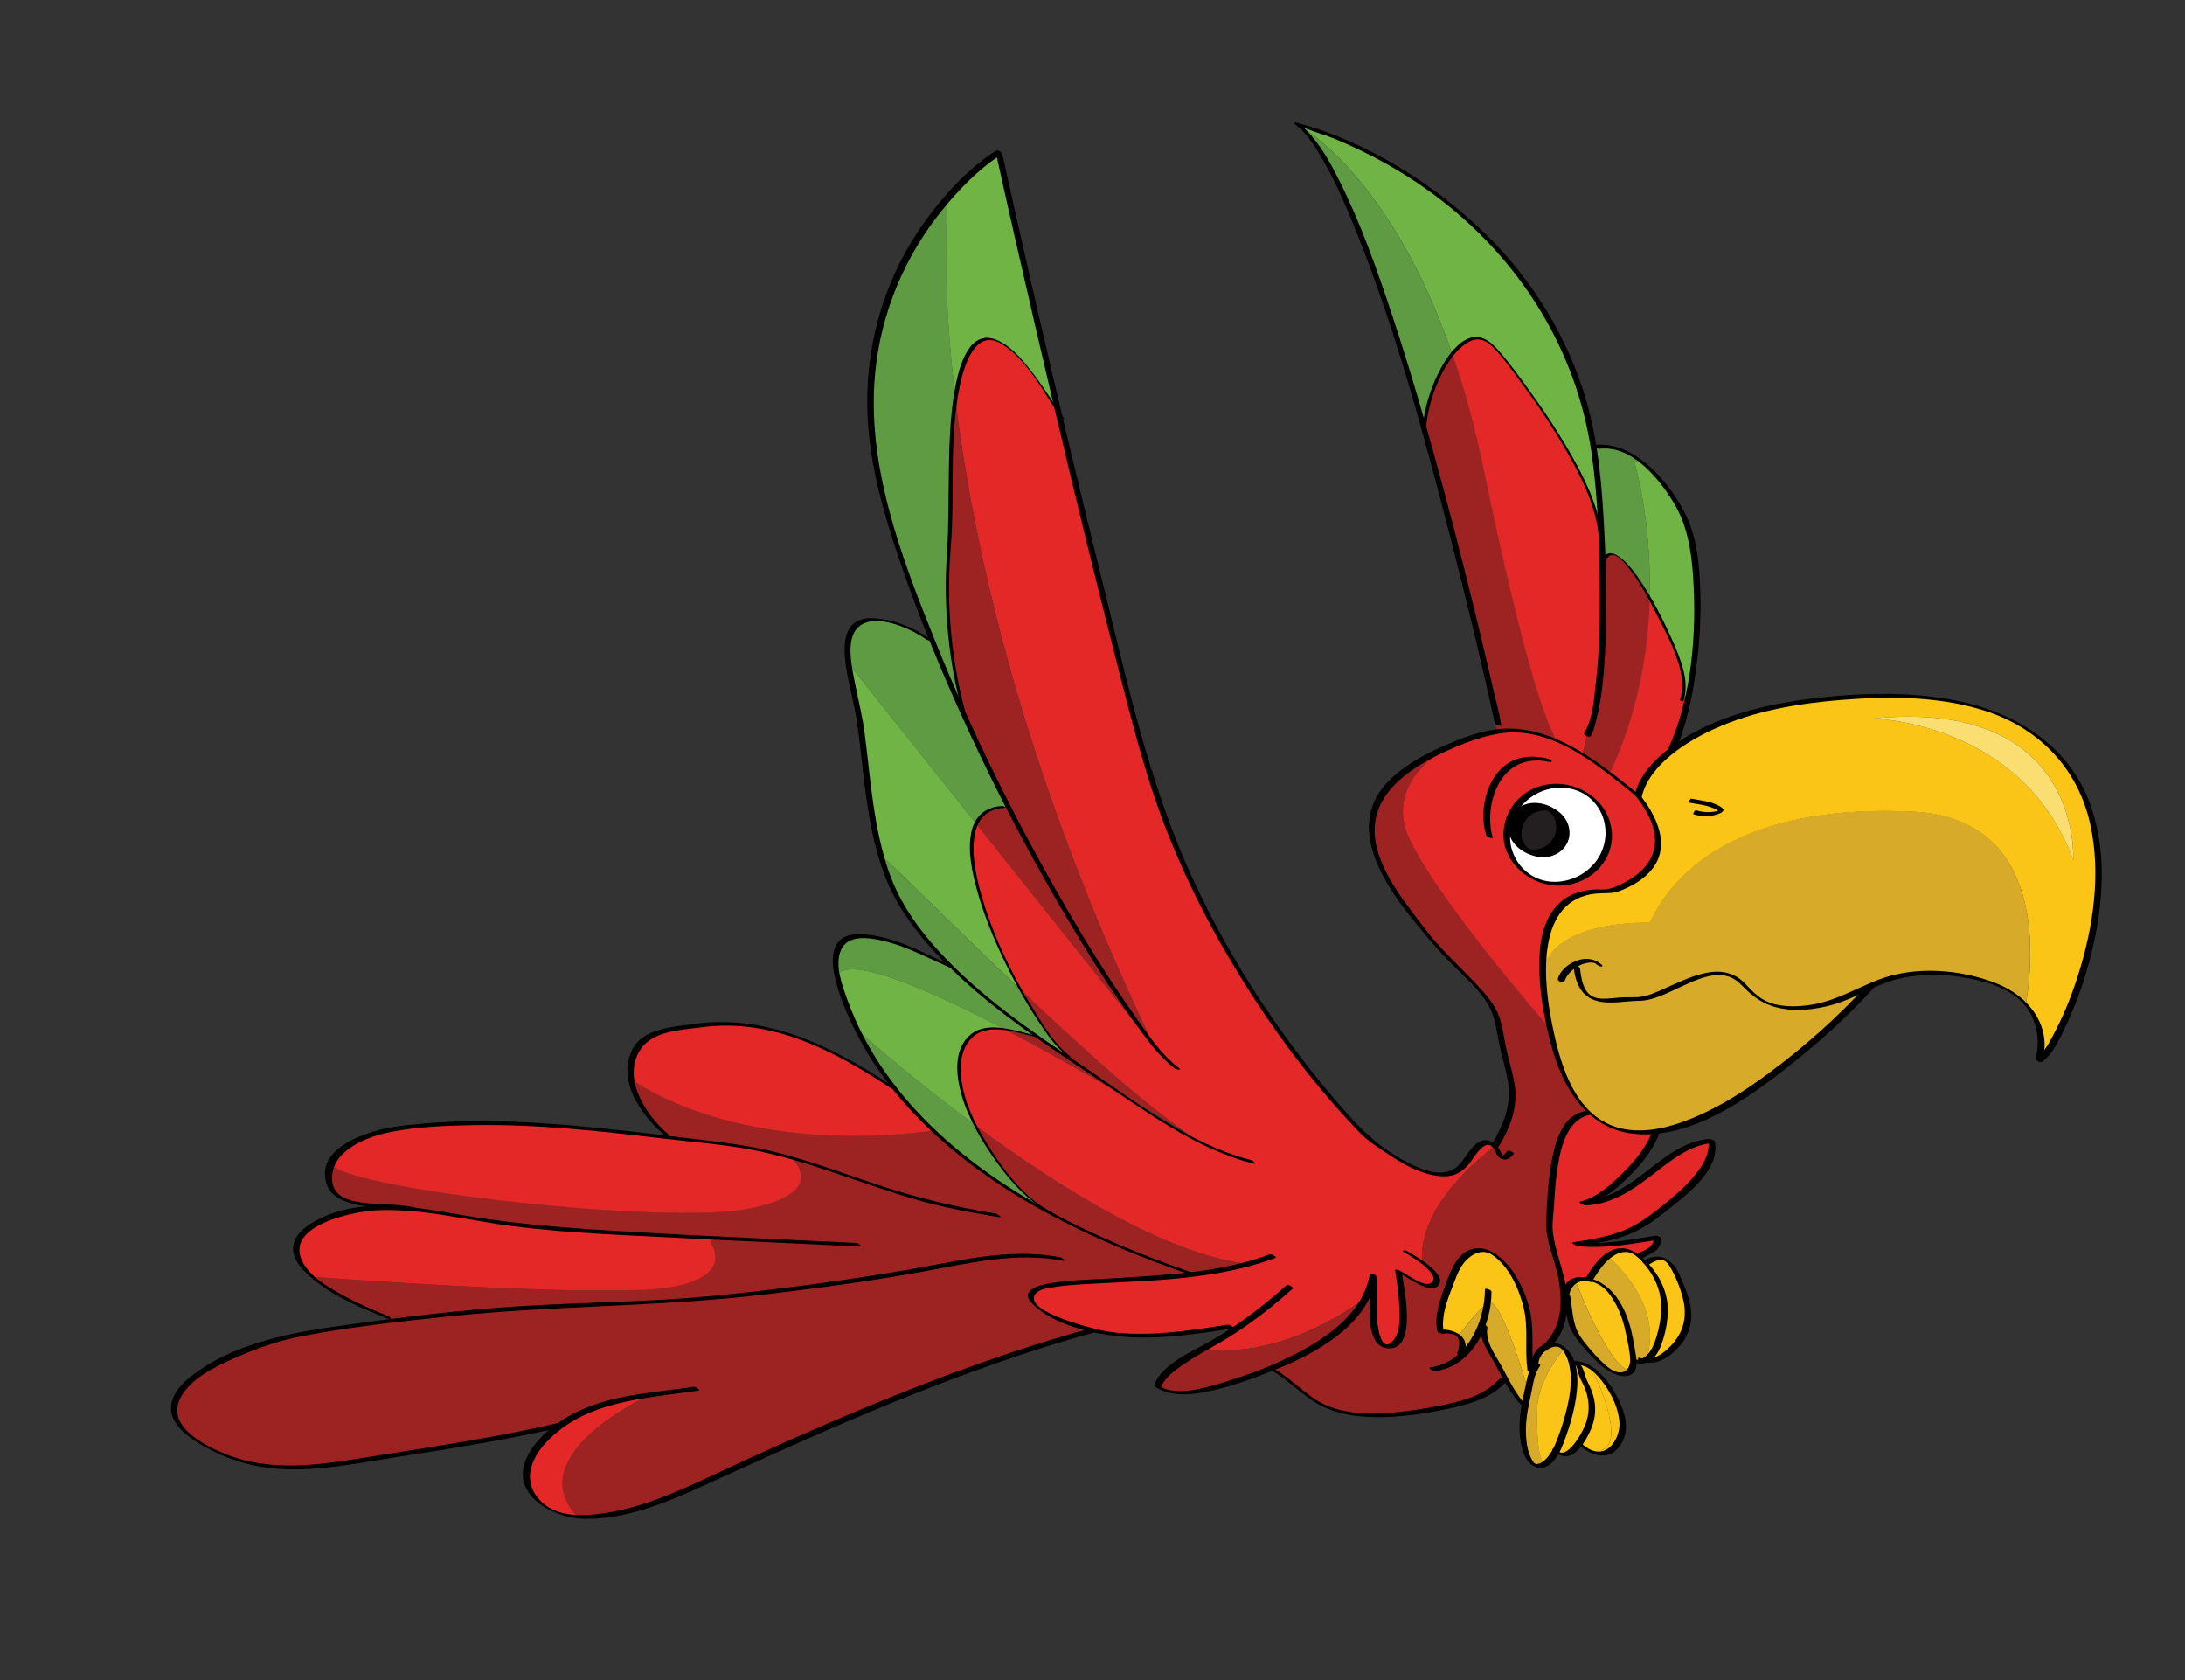 <svg width="277" height="213" viewBox="0 0 277 213" fill="none" xmlns="http://www.w3.org/2000/svg">
<rect x="0" y="0" width="277" height="213" fill="#333333" stroke="none"/>
<g id="Group 96">
<g id="Group">
<path id="Vector" d="M81.178 165.213C79.34 165.313 77.483 165.38 75.611 165.424C66.729 165.559 58.036 166.365 49.296 167.499C45.721 167.967 42.154 168.483 38.544 169.042C33.267 169.86 14.194 176.293 25.657 183.008C33.32 187.621 40.765 185.89 49.244 184.576C56.404 183.466 63.936 182.299 71.186 180.586C72.128 179.924 73.062 179.374 73.855 179.017C76.226 177.913 78.948 177.331 81.671 176.909L81.708 177.149C81.708 177.149 66.507 184.322 72.857 191.879L72.912 192.239C79.537 192.834 89.116 187.983 93.083 186.078C107.528 179.501 122.853 172.899 138.5 168.619C136.628 168.184 134.777 167.488 132.965 166.491C125.996 162.557 136.799 162.615 139.48 162.397C143.29 162.101 147.282 161.949 151.202 161.489C145.239 159.452 138.95 156.899 132.999 153.668C127.626 150.765 122.521 147.291 118.175 143.16L118.003 143.322C118.003 143.322 95.88 147.02 80.084 136.896C80.522 139.729 82.441 142.135 84.423 143.757L84.382 144.132C86.783 144.411 89.174 144.705 91.561 144.974C94.554 145.272 97.481 145.937 100.373 146.767L100.376 146.791C100.376 146.791 105.49 151.196 94.692 153.238C84.157 155.239 44.411 150.818 41.994 147.567C41.668 148.318 41.568 149.181 41.805 150.165C42.714 153.502 49.628 152.553 52.623 153.256L52.612 153.344C57.387 153.809 62.254 154.947 65.944 155.309C74.025 156.023 82.127 156.488 90.219 156.881L90.189 157.635C90.189 157.635 93.986 162.982 81.085 163.494L81.175 165.189L81.178 165.213Z" fill="#9D2322"/>
<path id="Vector_2" d="M41.312 154.514C36.219 156.925 37.024 159.59 39.684 161.869C43.139 162.132 69.056 164.003 81.079 163.528C93.979 163.016 90.182 157.669 90.182 157.669L90.213 156.915C82.133 156.52 74.018 156.057 65.938 155.343C62.259 154.98 57.381 153.843 52.606 153.379C48.502 152.97 44.463 153.055 41.301 154.528L41.312 154.514Z" fill="#E32827"/>
<path id="Vector_3" d="M39.683 161.858C42.36 164.158 46.954 166.076 49.219 166.991L49.295 167.483C58.024 166.352 66.716 165.545 75.598 165.41C77.458 165.368 79.314 165.301 81.165 165.199L81.075 163.505C69.055 163.991 43.136 162.109 39.682 161.846L39.683 161.858Z" fill="#9D2322"/>
<path id="Vector_4" d="M49.978 143.13C47.591 143.5 43.197 144.783 41.984 147.588C44.412 150.824 84.145 155.247 94.681 153.259C105.491 151.215 100.354 146.813 100.354 146.813L100.35 146.789C97.471 145.957 94.546 145.305 91.551 144.995C89.164 144.726 86.773 144.432 84.372 144.153C72.938 142.791 61.361 141.538 49.968 143.144L49.978 143.13Z" fill="#E32827"/>
<path id="Vector_5" d="M71.19 180.589C68.26 182.69 65.377 186.049 67.31 189.105C68.528 191.104 70.524 192.024 72.902 192.233L72.846 191.873C66.499 184.327 81.71 177.139 81.71 177.139L81.673 176.899C78.95 177.321 76.216 177.905 73.856 179.008C73.076 179.362 72.13 179.915 71.188 180.577L71.19 180.589Z" fill="#E32827"/>
<path id="Vector_6" d="M88.665 129.984C83.772 130.742 79.533 130.809 80.094 136.904C95.89 147.028 118.013 143.329 118.013 143.329L118.184 143.167C116.373 141.457 114.689 139.617 113.184 137.662L113.031 137.784C105.603 132.865 97.892 128.738 88.679 129.994L88.665 129.984Z" fill="#E32827"/>
<path id="Vector_7" d="M120.493 122.507C115.709 120.397 104.308 114.482 106.13 123.577C107.898 121.189 117.457 125.275 127.545 130.558C128.989 130.764 130.427 131.168 131.368 131.378L131.429 131.295C127.626 128.616 123.835 125.7 120.557 122.447L120.503 122.493L120.493 122.507Z" fill="#5F9B42"/>
<path id="Vector_8" d="M106.119 123.58C106.27 124.318 106.501 125.18 106.843 126.122C107.376 127.662 107.997 129.139 108.698 130.579C110.888 132.514 116.571 137.422 123.725 142.717C123.31 141.933 122.947 141.178 122.627 140.453C121.655 137.9 120.487 133.275 123.428 131.087C124.331 130.332 125.925 130.318 127.533 130.549C117.446 125.278 107.887 121.192 106.117 123.568L106.119 123.58Z" fill="#6FB444"/>
<path id="Vector_9" d="M108.71 130.577C109.96 133.1 111.454 135.462 113.168 137.654C114.686 139.607 116.358 141.449 118.17 143.16C122.517 147.292 127.622 150.766 132.995 153.67L133.032 153.59C129.158 151.486 125.874 146.845 123.738 142.715C116.583 137.42 110.899 132.5 108.71 130.577Z" fill="#5F9B42"/>
<path id="Vector_10" d="M107.57 84.106C107.865 86.568 108.669 89.233 108.888 90.65C109.745 96.196 110.019 102.668 111.663 108.46C113.062 109.485 120.739 117.281 129.486 125.562C125.473 118.268 121.844 108.604 123.749 104.4L107.569 84.094L107.57 84.106Z" fill="#6FB444"/>
<path id="Vector_11" d="M107.57 84.105L123.749 104.41C124.345 103.101 125.464 102.313 127.278 102.29L127.724 102.073C125.924 98.53 124.126 94.838 122.414 91.072C120.877 87.721 119.413 84.285 118.033 80.836L117.628 80.998C115.897 79.729 110.746 77.627 108.653 79.107C107.455 80.017 107.33 81.991 107.584 84.115L107.57 84.105Z" fill="#5F9B42"/>
<path id="Vector_12" d="M111.678 108.46C112.27 110.543 113.046 112.55 114.1 114.365C115.818 117.295 118.035 119.962 120.544 122.45C123.822 125.703 127.613 128.618 131.416 131.298C132.879 132.337 134.336 133.341 135.787 134.308C134.204 133.128 131.778 129.743 129.489 125.574C120.741 117.281 113.065 109.486 111.668 108.474L111.678 108.46Z" fill="#5F9B42"/>
<path id="Vector_13" d="M156.035 168.92C155.128 169.49 153.895 170.173 152.607 170.901L152.656 170.98C162.881 172.37 172.493 164.943 172.493 164.943L172.789 165.107C173.448 164.046 173.91 162.905 174.087 161.661C174.35 163.365 173.352 170.661 175.858 170.666C178.968 170.762 177.523 162.677 177.289 161.164C178.053 161.415 181.428 163.866 182.03 162.593C182.055 162.515 182.081 162.45 182.103 162.348C182.21 161.692 181.271 160.781 180.28 160.013C179.753 152.142 189.462 145.34 189.462 145.34C189.482 145.312 189.48 145.3 189.5 145.272C189.243 144.882 188.885 144.63 188.269 144.775C186.787 145.201 185.903 148.226 183.86 148.752C180.493 149.458 175.936 146.12 173.319 144.203C173.319 144.203 153.071 124.356 145.277 96.396C141.774 83.812 137.647 66.948 134.167 52.21C132.254 49.286 127.898 42.316 124.867 42.969C122.814 43.435 121.725 46.64 121.134 50.689C123.405 69.45 129.606 97.595 145.825 131.6L145.717 131.69C145.136 130.957 144.518 130.131 143.862 129.224L143.635 129.346L123.754 104.402C121.849 108.606 125.478 118.27 129.491 125.564C136.933 132.633 145.141 140.052 150.89 143.954C151.419 144.278 151.867 144.553 152.247 144.789C152.968 145.242 153.416 145.517 153.537 145.585C153.001 145.299 152.434 144.969 151.846 144.58C151.834 144.582 151.82 144.572 151.807 144.562C149.006 143.128 146.328 141.379 143.739 139.642C143.713 139.634 143.699 139.624 143.685 139.613C138.983 136.839 133.175 133.511 127.535 130.55C125.939 130.318 124.344 130.331 123.429 131.088C120.488 133.277 121.657 137.902 122.628 140.455C122.949 141.18 123.313 141.947 123.727 142.718C134.168 150.442 147.745 158.982 158.155 160.221C155.903 160.828 153.568 161.214 151.191 161.496C147.271 161.957 143.278 162.108 139.467 162.404C136.798 162.621 125.981 162.564 132.951 166.499C134.765 167.508 136.615 168.193 138.487 168.628C144.197 169.968 150.112 169.063 155.918 168.163L156.037 168.932L156.035 168.92Z" fill="#E32827"/>
<path id="Vector_14" d="M120.033 25.26C113.962 32.163 106.701 45.199 112.417 64.791C113.957 70.071 115.872 75.466 118.026 80.823C119.406 84.272 120.881 87.695 122.408 91.059L122.42 91.058C120.405 84.216 119.696 75.648 120.38 68.781C120.587 66.229 120.183 57.331 121.148 50.691C119.199 34.572 120.162 25.376 120.162 25.376L120.035 25.272L120.033 25.26Z" fill="#5F9B42"/>
<path id="Vector_15" d="M133.033 153.606L132.996 153.686C138.948 156.918 145.235 159.458 151.201 161.508C153.576 161.226 155.911 160.839 158.163 160.232C147.754 158.994 134.18 150.455 123.74 142.732C125.878 146.874 129.171 151.501 133.033 153.606Z" fill="#9D2322"/>
<path id="Vector_16" d="M123.761 104.412L143.642 129.355L143.868 129.234C139.476 123.142 133.509 113.373 127.724 102.077L127.279 102.293C125.464 102.316 124.346 103.104 123.749 104.413L123.761 104.412Z" fill="#9D2322"/>
<path id="Vector_17" d="M120.367 68.785C119.684 75.652 120.393 84.22 122.408 91.062L122.396 91.064C124.109 94.842 125.908 98.534 127.708 102.077C133.495 113.374 139.463 123.143 143.856 129.236C144.512 130.142 145.131 130.968 145.711 131.702L145.82 131.611C129.599 97.617 123.397 69.471 121.124 50.697C120.159 57.337 120.563 66.235 120.355 68.787L120.367 68.785Z" fill="#9D2322"/>
<path id="Vector_18" d="M131.368 131.383C130.425 131.16 128.975 130.758 127.545 130.562C133.197 133.521 139.004 136.848 143.694 139.624C142.158 138.584 140.635 137.554 139.146 136.581C138.05 135.841 136.927 135.093 135.789 134.323C134.35 133.354 132.881 132.353 131.419 131.313L131.358 131.397L131.368 131.383Z" fill="#9D2322"/>
<path id="Vector_19" d="M129.5 125.575C131.79 129.744 134.216 133.129 135.796 134.297C136.937 135.079 138.059 135.827 139.156 136.567C140.645 137.54 142.155 138.572 143.703 139.611C143.717 139.621 143.731 139.631 143.757 139.639C146.689 141.372 149.172 142.893 150.921 143.961C145.173 140.059 136.963 132.629 129.524 125.572L129.5 125.575Z" fill="#9D2322"/>
<path id="Vector_20" d="M120.028 25.263L120.155 25.366C120.155 25.366 119.19 34.55 121.141 50.682C121.732 46.632 122.821 43.428 124.874 42.962C127.905 42.308 132.249 49.28 134.175 52.202C129.929 34.177 126.628 19.324 126.628 19.324C126.628 19.324 123.526 21.267 120.028 25.263Z" fill="#6FB444"/>
<path id="Vector_21" d="M146.737 175.773C149.935 177.956 158.128 174.635 161.474 173.318C161.522 173.31 161.554 173.281 161.59 173.275C165.424 171.624 170.404 168.96 172.784 165.126L172.488 164.963C172.488 164.963 162.89 172.386 152.655 170.998L152.606 170.919C149.978 172.432 147.178 174.181 146.725 175.775L146.737 175.773Z" fill="#9D2322"/>
<path id="Vector_22" d="M185.285 171.891L185.151 171.74C185.653 170.458 185.419 169.732 184.913 169.319C184.107 168.633 182.612 168.815 182.612 168.815C182.254 167.212 182.991 164.91 183.701 162.981L182.035 162.612C181.431 163.873 178.058 161.434 177.295 161.184C177.529 162.696 178.973 170.78 175.864 170.684C173.36 170.691 174.356 163.384 174.093 161.68C173.904 162.926 173.442 164.067 172.795 165.126C170.415 168.96 165.436 171.624 161.601 173.276C161.565 173.281 161.533 173.311 161.485 173.318L161.665 173.769C164.323 175.312 166.029 177.776 169.203 178.685C173.204 179.859 177.401 179.368 181.418 178.66C184.442 178.118 188.472 177.419 190.565 174.907L190.848 174.753C190.442 174.029 190.071 173.3 189.692 172.597C188.953 171.31 187.843 169.688 188.136 168.082L187.858 167.953C187.291 169.454 186.427 170.854 185.273 171.893L185.285 171.891Z" fill="#9D2322"/>
<path id="Vector_23" d="M188.558 165.179C188.558 165.179 188.578 165.152 188.59 165.15C190.151 163.888 193.576 175.722 193.576 175.722L193.847 175.729C193.977 175.057 194.127 174.358 194.375 173.742L194.044 173.744C193.679 171.379 194.201 169.197 193.753 166.771C193.247 163.973 191.509 159.793 188.6 158.609C186.694 157.884 184.963 159.714 184.335 161.298C184.154 161.793 183.936 162.368 183.697 162.97C182.988 164.899 182.25 167.201 182.608 168.805C182.608 168.805 184.103 168.623 184.909 169.309C185.438 168.6 187.236 166.244 188.556 165.167L188.558 165.179Z" fill="#FAC516"/>
<path id="Vector_24" d="M189.498 145.291C189.498 145.291 189.48 145.331 189.459 145.358C189.459 145.358 179.75 152.161 180.277 160.032C181.278 160.786 182.219 161.71 182.1 162.367C182.079 162.469 182.054 162.547 182.027 162.612L183.693 162.981C183.918 162.368 184.148 161.792 184.332 161.309C184.949 159.738 186.691 157.895 188.596 158.62C191.506 159.804 193.243 163.972 193.751 166.782C194.211 169.205 193.676 171.39 194.042 173.755L194.373 173.753C194.463 173.542 194.577 173.328 194.697 173.15L194.656 173.119C194.47 172.152 195.089 171.233 195.927 170.771C197.86 169.132 198.368 166.853 198.254 164.523C198.077 160.752 196.305 156.835 196.411 155.295C196.792 151.56 196.439 141.634 201.377 141.078L201.45 140.993C199.914 139.559 198.618 137.449 197.624 134.518C197.624 134.518 196.946 132.509 196.366 129.71L195.97 129.772C195.97 129.772 182.001 113.769 178.599 106.135C176.12 100.582 180.366 96.74 182.881 95.048C178.922 96.853 175.097 99.523 174.235 102.853C172.601 109.215 177.846 114.302 180.945 118.542C182.891 121.203 189.375 126.282 189.87 129.488C191.003 136.822 193.627 138.702 189.498 145.291Z" fill="#9D2322"/>
<path id="Vector_25" d="M185.15 171.741L185.284 171.893C186.439 170.865 187.302 169.453 187.869 167.952C188.209 167.051 188.443 166.106 188.558 165.178C187.25 166.254 185.44 168.611 184.911 169.32C185.405 169.735 185.64 170.461 185.15 171.741Z" fill="#D7AA29"/>
<path id="Vector_26" d="M187.868 167.953L188.146 168.082C187.854 169.689 188.964 171.311 189.703 172.598C190.08 173.289 190.453 174.031 190.859 174.754C191.478 175.9 192.171 177.046 193.032 178.007L193.361 178.066C193.45 177.61 193.549 177.14 193.652 176.694C193.716 176.389 193.777 176.072 193.847 175.729L193.576 175.722C193.576 175.722 190.151 163.888 188.59 165.15C188.578 165.152 188.568 165.165 188.558 165.179C188.431 166.109 188.208 167.053 187.868 167.953Z" fill="#D7AA29"/>
<path id="Vector_27" d="M164.502 15.794L164.476 15.786C169.558 19.584 175.559 37.288 180.459 54.855L180.543 54.842C180.618 52.225 182.014 47.51 184.103 44.887C176.322 22.419 165.12 16.141 164.492 15.808L164.502 15.794Z" fill="#5F9B42"/>
<path id="Vector_28" d="M204.071 98.045C202.987 97.23 201.83 96.414 200.623 95.679C199.579 95.042 198.494 94.46 197.389 93.98C194.953 92.92 192.396 92.345 189.827 92.731C189.635 92.761 189.443 92.79 189.243 92.846C187.428 93.262 185.125 94.013 182.878 95.049C180.375 96.74 176.13 100.581 178.596 106.135C181.998 113.769 195.966 129.783 195.966 129.783L196.362 129.721C195.96 127.756 195.601 125.427 195.554 123.136C195.449 117.683 197.085 112.451 203.98 113.042C203.98 113.042 215.086 110.203 207.695 100.913C206.602 100.038 205.39 99.033 204.071 98.045ZM198.442 111.934C194.903 112.482 191.6 110.179 191.078 106.794C190.555 103.409 193.011 100.226 196.549 99.678C200.088 99.13 203.377 101.422 203.899 104.807C204.422 108.192 201.968 111.387 198.442 111.934Z" fill="#E32827"/>
<path id="Vector_29" d="M194.7 173.14C194.582 173.33 194.466 173.533 194.375 173.743C194.127 174.36 193.977 175.059 193.847 175.73C193.777 176.073 193.715 176.39 193.652 176.695C193.537 177.143 193.45 177.611 193.36 178.067C193.028 179.815 192.884 181.583 193.284 183.377C193.834 185.984 195.063 186.309 196.168 185.351L196.064 185.232C195.177 186.095 194.773 182.519 194.887 178.568C195.002 174.617 198.297 170.985 198.297 170.985C197.661 170.284 196.709 170.321 195.927 170.75C195.102 171.209 194.47 172.131 194.658 173.11L194.7 173.14Z" fill="#D7AA29"/>
<path id="Vector_30" d="M197.244 183.969C197.417 183.659 197.583 183.302 197.723 182.936C198.686 180.5 200.136 175.974 199.275 172.862C199.08 172.155 198.76 171.516 198.287 170.999C198.287 170.999 194.993 174.644 194.877 178.583C194.76 182.522 195.167 186.11 196.053 185.247L196.158 185.366C196.537 185.037 196.917 184.56 197.232 183.971L197.244 183.969Z" fill="#FAC516"/>
<path id="Vector_31" d="M197.721 182.924C197.581 183.29 197.427 183.645 197.242 183.957C198.302 184.936 199.375 184.093 200.191 182.934C200.776 182.106 201.238 181.125 201.467 180.537C202.108 178.643 201.802 176.662 200.764 174.954C200.373 174.253 200.426 172.844 199.702 172.771C199.595 172.788 199.511 172.801 199.403 172.818L199.271 172.838C200.134 175.962 198.683 180.488 197.721 182.924Z" fill="#FAC516"/>
<path id="Vector_32" d="M164.502 15.796C165.132 16.141 176.331 22.407 184.112 44.874C184.515 44.382 184.929 43.961 185.371 43.647C187.777 41.725 189.017 43.475 190.907 45.69C195.012 51.039 201.975 60.654 202.844 67.476L202.976 67.456C202.886 65.601 202.76 63.593 202.602 61.454C202.473 59.827 202.289 58.233 202.041 56.71C196.865 24.781 165.475 16.051 164.502 15.796Z" fill="#6FB444"/>
<path id="Vector_33" d="M200.204 182.945L200.32 183.062C201.248 183.901 202.18 184.285 202.998 184.257L202.975 183.867C206.439 182.753 201.827 173.573 201.827 173.573L201.868 173.517C201.179 173.034 200.446 172.742 199.714 172.769C200.437 172.842 200.386 174.263 200.775 174.953C201.813 176.66 202.119 178.641 201.478 180.535C201.237 181.125 200.787 182.104 200.202 182.933L200.204 182.945Z" fill="#FAC516"/>
<path id="Vector_34" d="M180.54 54.821L180.456 54.834C185.227 71.881 188.967 88.781 189.822 92.729C192.39 92.331 194.95 92.918 197.386 93.979C196.281 92.233 193.467 85.466 188.064 59.396C186.926 53.93 185.581 49.123 184.116 44.889C182.028 47.511 180.631 52.226 180.554 54.831L180.54 54.821Z" fill="#9D2322"/>
<path id="Vector_35" d="M196.408 155.286C196.302 156.826 198.073 160.743 198.25 164.513L198.454 164.481C198.458 164.346 198.472 164.196 198.487 164.058C198.588 163.281 198.939 162.772 199.408 162.465C199.955 162.11 200.682 162.047 201.417 162.191C202.04 161.136 202.918 159.906 203.933 159.159C204.969 158.396 206.142 158.116 207.321 158.99C207.473 159.102 207.627 159.225 207.769 159.351L207.874 159.236C209.259 158.26 209.883 158.642 210.185 156.862C206.791 157.388 203.232 158.124 199.706 157.712C203.28 157.158 205.918 156.749 208.887 154.741C211.486 152.801 217.738 148.354 216.976 144.613C211.036 144.956 207.384 152.479 200.64 152.553C203.813 151.864 208.803 146.642 209.867 143.589L209.839 143.409C206.698 143.822 203.78 143.217 201.423 141.001L201.351 141.086C196.415 141.654 196.769 151.579 196.386 155.301L196.408 155.286Z" fill="#E32827"/>
<path id="Vector_36" d="M198.49 164.061L198.628 164.076C198.993 165.962 198.893 167.784 199.99 169.396C201.065 170.791 204.298 175.108 206.391 174.022C206.561 173.934 206.68 173.829 206.78 173.679C204.225 174.075 199.848 162.67 199.848 162.67L199.409 162.456C198.941 162.762 198.589 163.271 198.488 164.049L198.49 164.061Z" fill="#D7AA29"/>
<path id="Vector_37" d="M201.431 162.19C200.695 162.034 199.967 162.097 199.422 162.464L199.861 162.679C199.861 162.679 204.236 174.071 206.791 173.675C206.994 173.398 207.082 173.016 207.067 172.6C207.069 171.973 206.898 171.262 206.82 170.758C206.432 168.249 205.817 165.775 204.108 163.779C203.471 162.992 202.444 162.389 201.421 162.204L201.431 162.19Z" fill="#FAC516"/>
<path id="Vector_38" d="M202.976 183.879L203 184.269C204.282 184.218 205.308 183.149 205.701 181.158C206.004 179.305 204.194 175.221 201.869 173.529L201.829 173.584C201.829 173.584 206.44 182.765 202.976 183.879Z" fill="#FAC516"/>
<path id="Vector_39" d="M192.072 105.681C192.326 106.293 192.605 106.827 192.91 107.296C193.565 107.957 194.527 108.299 195.546 108.141C197.213 107.883 198.355 106.366 198.105 104.746C197.854 103.125 196.311 102.037 194.644 102.296C192.976 102.554 191.823 104.072 192.072 105.681Z" fill="#231F20"/>
<path id="Vector_40" d="M192.897 107.286C192.604 106.815 192.325 106.281 192.059 105.671C192.157 106.307 192.463 106.862 192.897 107.286Z" fill="#231F20"/>
<path id="Vector_41" d="M192.897 107.287C192.463 106.863 192.156 106.308 192.058 105.672C191.809 104.064 192.951 102.547 194.63 102.287C196.309 102.027 197.842 103.129 198.091 104.737C198.339 106.346 197.2 107.874 195.533 108.133C194.513 108.291 193.551 107.948 192.897 107.287ZM191.077 106.795C191.6 110.18 194.903 112.483 198.441 111.934C201.979 111.386 204.421 108.193 203.898 104.808C203.376 101.423 200.075 99.133 196.548 99.679C193.022 100.226 190.554 103.41 191.077 106.795Z" fill="white"/>
<path id="Vector_42" d="M237.122 125.045C242.973 121.902 252.88 123.549 256.344 126.736C256.516 126.894 256.676 127.054 256.835 127.213C257.702 122.089 259.635 103.749 242.602 102.873C222.797 101.862 212.77 108.983 209.186 116.949C209.186 116.949 197.072 116.43 195.558 123.092C195.607 125.395 195.954 127.725 196.366 129.677C196.946 132.475 197.624 134.484 197.624 134.484C198.605 137.417 199.913 139.524 201.449 140.958C203.817 143.172 206.725 143.79 209.864 143.365C221.874 141.775 237.13 125.019 237.13 125.019L237.122 125.045Z" fill="#D7AA29"/>
<path id="Vector_43" d="M185.372 43.65C184.929 43.964 184.503 44.386 184.112 44.877C185.589 49.11 186.935 53.929 188.06 59.384C193.462 85.454 196.276 92.221 197.381 93.967C198.499 94.445 199.584 95.027 200.616 95.666L201.209 93.14C201.209 93.14 203.692 89.338 203.132 71.393C203.099 70.145 203.044 68.838 202.967 67.461L202.835 67.481C201.964 60.647 195 51.032 190.894 45.682C189.016 43.466 187.766 41.73 185.358 43.639L185.372 43.65Z" fill="#E32827"/>
<path id="Vector_44" d="M208.401 172.491C208.541 172.445 208.666 172.377 208.79 172.308L208.739 172.218C211.006 165.18 203.999 159.419 203.999 159.419L203.961 159.167C202.934 159.916 202.042 161.136 201.432 162.202C202.444 162.389 203.482 162.99 204.12 163.777C205.828 165.773 206.444 168.247 206.831 170.756C206.911 171.272 207.08 171.971 207.079 172.598L207.508 172.593C207.845 172.627 208.144 172.58 208.411 172.478L208.401 172.491Z" fill="#D7AA29"/>
<path id="Vector_45" d="M208.617 160.131C208.354 159.865 208.08 159.6 207.784 159.351C207.641 159.226 207.487 159.102 207.335 158.99C206.158 158.128 204.985 158.408 203.946 159.159L203.985 159.411C203.985 159.411 210.992 165.172 208.737 172.208L208.788 172.298C210.194 171.38 210.67 168.737 210.893 167.399C211.373 164.621 210.438 162.062 208.617 160.131Z" fill="#FAC516"/>
<path id="Vector_46" d="M208.787 172.297C208.665 172.377 208.54 172.446 208.398 172.48C209.67 172.762 210.866 171.999 211.78 171.157C213.919 169.338 214.478 166.916 213.6 164.25C212.532 161.392 211.633 158.114 208.616 160.13C210.439 162.073 211.372 164.62 210.893 167.398C210.669 168.736 210.193 171.378 208.787 172.297Z" fill="#FAC516"/>
<path id="Vector_47" d="M203.988 113.035C197.093 112.444 195.457 117.675 195.56 123.116C197.072 116.442 209.189 116.973 209.189 116.973C212.773 109.007 222.799 101.886 242.604 102.897C259.637 103.772 257.717 122.112 256.838 127.237C259.692 130.371 258.451 134.423 258.451 134.423C262.852 131.504 281.183 87.025 237.485 88.278C223.388 88.681 215.902 92.053 211.968 95.207C208.274 98.164 207.694 100.933 207.694 100.933C215.085 110.222 203.979 113.061 203.979 113.061L203.988 113.035ZM262.832 109.029C256.411 91.466 237.438 91.076 237.438 91.076C264.097 88.432 262.832 109.029 262.832 109.029Z" fill="#FAC516"/>
<path id="Vector_48" d="M201.222 93.152L200.629 95.677C201.836 96.412 202.994 97.228 204.078 98.044C207.718 90.277 208.957 82.476 209.155 75.882C207.815 73.41 204.278 67.763 203.195 71.41L203.159 71.415C203.717 89.348 201.234 93.15 201.234 93.15L201.222 93.152Z" fill="#9D2322"/>
<path id="Vector_49" d="M213.372 88.16C214.048 84.823 211.134 79.633 209.601 76.785C209.513 76.614 209.352 76.283 209.141 75.873C208.955 82.466 207.704 90.268 204.064 98.035C205.383 99.022 206.607 100.025 207.688 100.902C207.688 100.902 208.278 98.119 211.962 95.176L211.901 95.099C212.729 93.299 213.433 90.941 213.973 88.313L213.36 88.162L213.372 88.16Z" fill="#E32827"/>
<path id="Vector_50" d="M203.13 71.407L203.166 71.401C204.251 67.767 207.786 73.402 209.126 75.874C209.396 65.851 207.214 58.642 207.214 58.642L207.667 58.314C206.017 57.095 204.198 56.369 202.434 56.642L202.026 56.705C202.274 58.228 202.471 59.82 202.587 61.449C202.745 63.588 202.871 65.596 202.963 67.463C203.041 68.84 203.085 70.16 203.128 71.395L203.13 71.407Z" fill="#5F9B42"/>
<path id="Vector_51" d="M209.137 75.873C209.36 76.281 209.52 76.6 209.598 76.785C211.131 79.633 214.033 84.825 213.369 88.161L213.982 88.312C215.493 80.911 215.689 71.367 213.734 66.102C212.764 63.72 210.424 60.346 207.666 58.315L207.213 58.643C207.213 58.643 209.407 65.85 209.125 75.875L209.137 75.873Z" fill="#6FB444"/>
<path id="Vector_52" d="M237.435 91.076C237.435 91.076 256.408 91.467 262.829 109.03C262.829 109.03 264.094 88.432 237.435 91.076Z" fill="#FBDE72"/>
</g>
<path id="Vector_53" d="M207.279 100.707C208.043 97.147 211.97 94.351 214.917 92.764C219.396 90.362 224.497 89.203 229.508 88.574C235.64 87.809 242.041 87.592 248.126 88.826C255.353 90.3 261.95 94.294 264.763 101.369C267.216 107.553 266.681 114.655 265.105 120.984C264.324 124.116 263.254 127.207 261.85 130.117C261.134 131.604 260.259 133.645 258.837 134.615C258.67 134.727 257.983 134.416 258.047 134.197C258.617 132.24 258.305 129.904 257.24 128.176C255.65 125.595 252.484 124.573 249.673 124.025C246.558 123.413 243.198 123.368 240.114 124.227C237.418 124.976 235.066 126.606 232.346 127.359C230.098 127.99 227.675 128.279 225.381 127.737C223.393 127.271 222.09 126.231 220.716 124.809C217.221 121.183 211.834 126.848 207.834 126.865C206.042 126.872 203.997 127.386 202.252 126.82C200.286 126.178 199.687 124.366 199.478 122.456C199.444 122.24 200.283 122.503 200.31 122.757C200.458 124.111 200.733 126.047 202.284 126.471C203.221 126.732 204.318 126.525 205.277 126.45C206.09 126.386 206.921 126.441 207.736 126.389C208.84 126.304 209.915 125.793 210.916 125.356C214.068 123.982 218.306 121.605 221.225 124.681C222.354 125.871 223.239 126.828 224.903 127.27C226.465 127.68 228.135 127.606 229.717 127.349C232.829 126.83 235.313 125.265 238.201 124.166C242.842 122.415 248.547 122.859 253.111 124.66C257.152 126.259 260.215 130.026 258.883 134.596L258.094 134.177C259.248 133.384 259.995 131.781 260.619 130.578C261.793 128.319 262.723 125.913 263.489 123.483C265.373 117.476 266.352 110.858 265.022 104.635C263.446 97.221 258.204 91.985 250.967 89.886C245.347 88.248 239.332 88.258 233.545 88.712C228.049 89.145 222.448 90.086 217.398 92.367C213.896 93.942 209.017 96.935 208.112 101.095C208.078 101.272 207.234 100.973 207.291 100.706L207.279 100.707Z" fill="black"/>
<path id="Vector_54" d="M237.532 125.241C234.299 128.791 230.688 132.042 226.936 135.02C221.608 139.237 214.427 144.418 207.222 143.727C201.176 143.139 198.097 137.838 196.657 132.493C195.827 129.426 195.226 126.249 195.151 123.065C195.077 119.88 195.45 116.417 197.887 114.307C199.285 113.107 201.182 112.666 202.989 112.755C204.027 112.803 204.9 112.409 205.833 111.933C207.369 111.142 208.837 109.993 209.488 108.331C210.533 105.637 208.916 102.876 207.308 100.814C207.14 100.606 207.948 100.825 208.085 101.001C210.37 103.941 211.948 107.876 208.843 110.828C207.913 111.722 206.76 112.367 205.557 112.849C204.609 113.229 204.152 113.214 203.111 113.227C194.913 113.341 195.539 123.349 196.616 129.045C197.578 134.157 199.288 141.096 204.866 142.863C208.106 143.885 211.693 142.936 214.726 141.668C218.174 140.224 221.369 138.168 224.363 135.934C228.781 132.657 232.992 128.919 236.697 124.842C236.887 124.641 237.636 125.115 237.518 125.231L237.532 125.241Z" fill="black"/>
<path id="Vector_55" d="M207.436 100.93C202.625 97.053 196.665 91.855 189.989 92.999C187.405 93.436 184.817 94.489 182.475 95.626C180.133 96.763 177.586 98.312 175.932 100.486C171.371 106.49 177.24 113.24 180.816 117.947C182.451 120.103 184.423 121.9 186.284 123.849C187.76 125.378 189.597 127.171 190.193 129.279C190.607 130.764 190.778 132.347 191.169 133.848C191.489 135.126 191.87 136.394 192.046 137.695C192.431 140.585 191.362 143.123 189.859 145.556C189.731 145.76 188.93 145.344 189.038 145.167C190.591 142.665 191.643 140.093 191.169 137.105C190.984 135.905 190.63 134.73 190.337 133.546C189.957 132.044 189.786 130.46 189.36 128.977C188.602 126.292 185.94 124.086 184.037 122.181C182.134 120.275 180.343 118.143 178.615 115.94C174.882 111.171 170.808 104.353 176.005 99.049C177.893 97.122 180.333 95.748 182.782 94.668C185.23 93.589 187.936 92.506 190.605 92.375C197.271 92.044 203.075 96.947 207.942 100.864C208.39 101.225 207.606 101.076 207.41 100.922L207.436 100.93Z" fill="black"/>
<path id="Vector_56" d="M201.69 141.302C198.728 141.76 197.892 145.331 197.49 147.815C197.226 149.442 197.103 151.108 197.014 152.757C196.954 153.799 196.757 154.911 196.845 155.954C197.051 158.479 198.236 160.902 198.567 163.444C198.944 166.36 198.483 169.259 196.081 171.192C195.895 171.344 195.138 170.896 195.324 170.744C198.099 168.52 198.156 164.995 197.509 161.764C197.072 159.57 195.942 157.262 196.012 155.014C196.105 152.197 196.266 149.271 196.845 146.502C197.338 144.127 198.319 141.258 201.053 140.835C201.269 140.801 201.98 141.269 201.692 141.314L201.69 141.302Z" fill="black"/>
<path id="Vector_57" d="M191.9 146.285C191.436 146.775 191.03 147.169 190.349 146.894C189.602 146.591 189.711 145.862 189.217 145.373C188.146 144.322 186.836 146.811 186.235 147.531C185.364 148.563 184.409 149.141 183.029 149.109C180.208 149.054 177.501 147.347 175.25 145.815C174.235 145.124 173.237 144.467 172.387 143.578C165.677 136.627 159.917 128.595 155.114 120.243C151.299 113.593 148.091 106.58 145.77 99.269C143.798 93.022 142.253 86.599 140.633 80.249C137.355 67.383 134.29 54.459 131.285 41.526C129.558 34.086 127.855 26.643 126.21 19.178L127.004 19.547C124.128 21.357 121.631 23.956 119.504 26.559C114.673 32.482 111.647 39.761 110.936 47.394C109.853 59.141 114.284 70.648 118.59 81.352C123.255 92.946 128.85 104.2 135.124 115.004C137.769 119.561 140.537 124.049 143.572 128.348C145.27 130.753 147.07 133.584 149.459 135.378C149.918 135.724 149.134 135.575 148.928 135.435C146.97 133.968 145.459 131.818 144.029 129.876C141.359 126.269 138.944 122.477 136.62 118.645C130.374 108.34 124.831 97.582 120.052 86.522C117.47 80.542 115.107 74.467 113.13 68.27C111.348 62.695 109.981 57.031 109.944 51.149C109.887 42.836 112.426 34.711 117.317 27.98C119.738 24.654 122.749 21.336 126.261 19.109C126.452 18.993 127.011 19.275 127.055 19.477C131.001 37.305 135.15 55.1 139.535 72.823C142.739 85.774 145.564 99.129 151.166 111.303C156.117 122.042 162.769 132.112 170.608 140.965C173.005 143.679 175.277 145.749 178.595 147.436C180.382 148.351 182.958 149.366 184.719 147.889C185.773 147 186.374 145.248 187.673 144.678C188.305 144.395 189.016 144.543 189.549 144.977C189.859 145.236 190.009 145.57 190.199 145.921C190.597 146.671 190.418 146.625 191.103 145.892C191.293 145.691 192.029 146.166 191.924 146.281L191.9 146.285Z" fill="black"/>
<path id="Vector_58" d="M189.5 91.661C187.828 83.942 185.953 76.255 183.983 68.595C180.534 55.177 176.909 41.651 171.716 28.787C170.588 26.011 169.387 23.247 167.915 20.636C166.936 18.907 165.822 17.026 164.207 15.789C163.997 15.625 164.059 15.468 164.327 15.537C173.123 17.863 181.647 23.205 188.128 29.466C194.233 35.355 198.773 42.728 201.128 50.894C202.739 56.471 203.135 62.212 203.415 67.995C203.66 72.997 203.761 78.021 203.465 83.02C203.308 85.737 203.06 88.504 202.391 91.164C202.217 91.867 202.039 92.706 201.633 93.335C201.493 93.541 200.704 93.122 200.812 92.945C201.97 91.144 202.1 88.333 202.338 86.293C202.777 82.463 202.842 78.593 202.811 74.738C202.754 69.044 202.594 63.242 201.796 57.6C199.526 41.64 189.6 28.5 175.677 20.724C173.554 19.541 171.364 18.479 169.11 17.562C167.827 17.048 166.459 16.694 165.196 16.152C165.079 16.109 164.708 16.093 164.631 15.994C164.291 15.542 165.223 16.087 165.09 16.021C165.223 16.087 165.358 16.25 165.461 16.357C165.749 16.632 166.015 16.923 166.271 17.227C167.652 18.857 168.721 20.769 169.679 22.673C172.507 28.259 174.596 34.229 176.556 40.157C178.928 47.325 181.008 54.587 182.968 61.868C184.676 68.229 186.289 74.617 187.819 81.018C188.347 83.247 188.876 85.476 189.381 87.709C189.658 88.945 190.074 90.208 190.231 91.462C190.255 91.618 190.305 91.782 190.329 91.938C190.359 92.13 189.549 91.899 189.496 91.637L189.5 91.661Z" fill="black"/>
<path id="Vector_59" d="M211.503 94.904C214.48 88.346 215.117 80.233 214.645 73.127C214.428 69.891 213.927 66.65 212.238 63.826C210.338 60.666 206.876 56.384 202.754 56.887C202.538 56.92 201.826 56.441 202.115 56.408C207.336 55.784 211.986 61.481 213.916 65.705C215.163 68.45 215.428 71.679 215.543 74.648C215.683 78.093 215.469 81.555 215.002 84.971C214.535 88.387 213.798 92.041 212.322 95.281C212.23 95.48 211.41 95.103 211.501 94.892L211.503 94.904Z" fill="black"/>
<path id="Vector_60" d="M210.3 143.779C209.513 145.917 207.885 147.779 206.285 149.342C204.802 150.789 203.034 152.304 200.986 152.793L200.347 152.315C203.71 152.224 206.394 150.284 208.961 148.301C211.264 146.518 213.668 144.597 216.68 144.377C216.873 144.359 217.366 144.529 217.415 144.767C218.014 148.165 214.168 151.17 211.852 153.028C210.344 154.233 208.811 155.441 207.044 156.244C204.84 157.236 202.428 157.598 200.053 157.965L199.488 157.487C202.997 157.866 206.439 157.173 209.893 156.638C210.073 156.61 210.671 156.825 210.622 157.066C210.514 157.636 210.376 158.174 209.893 158.544C209.409 158.913 208.779 159.122 208.268 159.471C208.069 159.613 207.334 159.149 207.511 159.023C207.989 158.703 208.546 158.494 209.025 158.174C209.546 157.811 209.684 157.273 209.801 156.677L210.53 157.105C207.028 157.647 203.525 158.337 199.966 157.954C199.84 157.937 199.077 157.527 199.401 157.476C201.787 157.107 204.199 156.746 206.412 155.727C208.063 154.967 209.486 153.849 210.896 152.722C212.306 151.594 213.759 150.348 214.923 148.902C215.923 147.665 216.851 146.12 216.559 144.469L217.294 144.859C214.149 145.088 211.68 147.228 209.287 149.062C206.893 150.895 204.179 152.717 200.962 152.797C200.79 152.799 199.991 152.394 200.323 152.318C202.455 151.816 204.327 150.1 205.825 148.59C207.323 147.08 208.741 145.373 209.469 143.404C209.537 143.209 210.377 143.558 210.29 143.793L210.3 143.779Z" fill="black"/>
<path id="Vector_61" d="M178.435 158.634C179.321 159.124 183.531 161.496 182.365 162.93C181.333 164.197 178.302 161.753 177.335 161.374L177.707 161.316C178.008 163.261 179.614 170.719 176.292 170.914C172.459 171.139 173.945 163.669 173.676 161.535L174.502 161.874C173.447 167.999 166.659 171.668 161.402 173.724C158.774 174.758 156.115 175.747 153.345 176.336C151.133 176.802 148.578 177.111 146.567 175.862C146.498 175.811 146.296 175.695 146.327 175.579C147.233 172.943 151.077 171.353 153.3 170.086C156.801 168.106 160.132 165.587 163.118 162.899C163.291 162.749 164.058 163.184 163.875 163.347C160.986 165.946 157.747 168.427 154.372 170.351C152.95 171.161 151.501 171.951 150.145 172.874C149.001 173.653 147.621 174.58 147.146 175.956L146.906 175.674C149.176 177.092 152.943 175.882 155.278 175.176C157.612 174.471 159.846 173.67 162.026 172.681C166.836 170.51 172.693 167.169 173.667 161.475C173.699 161.285 174.465 161.634 174.493 161.814C174.688 163.394 174.474 165.025 174.523 166.615C174.561 167.581 174.954 171.945 176.66 169.874C177.631 168.691 177.452 166.58 177.367 165.155C177.282 163.73 177.086 162.383 176.863 161.017C176.837 160.849 177.185 160.955 177.236 160.971C178.176 161.33 180.557 163.309 181.443 162.606C182.8 161.535 178.813 159.178 178.076 158.776C177.539 158.478 178.096 158.429 178.429 158.598L178.435 158.634Z" fill="black"/>
<path id="Vector_62" d="M161.736 159.438C154.015 162.317 145.468 162.313 137.338 162.786C136.206 162.85 135.064 162.929 133.937 163.103C133.181 163.22 131.739 163.345 131.234 164.05C129.634 166.326 139.261 168.634 140.554 168.815C145.586 169.511 150.677 168.685 155.654 167.915C155.87 167.881 156.58 168.349 156.293 168.393C151.496 169.136 146.603 169.894 141.747 169.38C138.174 168.987 133.536 167.898 130.883 165.273C129.216 163.625 131.531 162.947 132.952 162.69C135.677 162.207 138.526 162.208 141.286 162.027C147.911 161.591 154.687 161.341 160.979 158.989C161.223 158.902 161.886 159.378 161.736 159.438Z" fill="black"/>
<path id="Vector_63" d="M117.359 81.014C115.473 79.696 111.2 77.715 109.029 79.317C107.165 80.687 107.917 84.123 108.27 86.011C108.716 88.339 109.312 90.606 109.616 92.969C110.068 96.451 110.376 99.956 110.948 103.42C111.562 107.074 112.465 110.769 114.248 114.045C115.928 117.129 118.242 119.868 120.712 122.337C125.604 127.222 131.355 131.138 137.07 134.985C143.786 139.513 150.614 144.996 158.594 147.054C158.837 147.115 159.445 147.635 158.896 147.499C151.467 145.589 145.259 140.859 138.977 136.681C132.695 132.503 126.229 128.244 120.746 122.959C118.077 120.385 115.572 117.528 113.723 114.299C111.873 111.07 110.865 107.329 110.222 103.643C109.512 99.61 109.211 95.514 108.636 91.473C108.264 88.827 107.402 86.268 107.137 83.605C106.873 80.941 107.3 78.38 110.381 78.37C112.958 78.364 115.814 79.52 117.908 80.99C118.377 81.323 117.582 81.188 117.376 81.048L117.359 81.014Z" fill="black"/>
<path id="Vector_64" d="M151.346 161.735C139.223 157.576 127.072 151.972 117.707 143.023C113.054 138.581 109.224 133.261 106.892 127.231C105.769 124.332 103.86 118.419 108.858 118.42C112.922 118.417 116.943 120.757 120.556 122.361C121.044 122.581 120.903 122.861 120.417 122.653C117.187 121.223 113.843 119.369 110.292 118.96C108.88 118.798 107.248 118.964 106.614 120.427C105.778 122.326 106.764 124.89 107.411 126.695C111.711 138.629 121.648 147.231 132.472 153.226C138.449 156.541 144.807 159.146 151.265 161.366C151.615 161.484 151.944 161.949 151.348 161.747L151.346 161.735Z" fill="black"/>
<path id="Vector_65" d="M138.96 168.828C121.856 173.529 105.699 180.776 89.608 188.135C84.814 190.328 79.413 192.64 74.041 192.525C70.074 192.439 64.514 189.44 66.824 184.682C68.212 181.824 71.308 179.685 74.171 178.504C78.519 176.688 83.338 176.482 87.945 175.781C88.161 175.748 88.871 176.216 88.584 176.26C81.78 177.289 74.222 177.488 69.198 182.876C67.195 185.018 66.228 187.896 68.505 190.236C70.289 192.086 73.095 192.205 75.5 191.955C80.528 191.435 85.373 189.332 89.918 187.202C96.49 184.12 103.117 181.151 109.821 178.368C119.088 174.523 128.533 171.045 138.217 168.39C138.477 168.325 139.104 168.806 138.973 168.838L138.96 168.828Z" fill="black"/>
<path id="Vector_66" d="M134.68 159.805C128.767 158.656 122.689 160.162 116.871 161.211C110.385 162.387 103.804 163.271 97.257 164.051C83.791 165.669 70.251 165.455 56.779 166.878C50.593 167.528 44.312 168.206 38.207 169.385C35.322 169.942 32.467 170.938 29.79 172.127C27.343 173.219 24.145 174.697 22.865 177.219C20.893 181.064 26.736 183.675 29.424 184.623C35.592 186.79 42.178 185.389 48.425 184.41C55.942 183.233 63.463 182.081 70.883 180.354C71.097 180.309 71.818 180.762 71.522 180.833C64.458 182.48 57.29 183.614 50.131 184.723C44.53 185.59 38.749 186.879 33.076 185.926C30.555 185.505 28.148 184.624 25.928 183.37C24.568 182.597 23.098 181.669 22.238 180.315C20.745 177.965 22.493 175.764 24.383 174.328C30.738 169.521 39.166 168.597 46.766 167.556C53.969 166.575 61.205 165.799 68.478 165.423C75.75 165.046 83.143 164.971 90.462 164.256C98.531 163.473 106.588 162.373 114.584 161.036C121.085 159.956 127.771 158.085 134.391 159.37C134.644 159.417 135.251 159.926 134.693 159.815L134.68 159.805Z" fill="black"/>
<path id="Vector_67" d="M126.694 154.293C123.055 153.713 119.464 153.04 115.927 152.002C112.389 150.964 109.254 149.827 105.925 148.708C102.597 147.589 98.955 146.432 95.35 145.748C91.567 145.031 87.68 144.748 83.865 144.294C75.935 143.359 67.965 142.479 59.969 142.623C56.528 142.688 52.962 142.811 49.566 143.484C47.518 143.899 45.311 144.634 43.711 146.038C42.705 146.919 42.028 148.105 42.094 149.484C42.175 151.279 43.501 151.995 45.122 152.31C47.554 152.793 50.067 152.527 52.479 153.039C52.732 153.085 53.34 153.606 52.781 153.484C50.369 152.972 47.844 153.24 45.424 152.754C43.941 152.456 42.077 151.835 41.48 150.28C39.639 145.439 46.855 143.264 50.234 142.803C58.569 141.672 67.061 142.114 75.415 142.935C79.592 143.345 83.762 143.867 87.94 144.364C91.742 144.807 95.459 145.264 99.174 146.262C103.313 147.379 107.35 148.868 111.416 150.23C116.283 151.849 121.166 153.01 126.228 153.824C126.429 153.855 127.148 154.37 126.707 154.303L126.694 154.293Z" fill="black"/>
<path id="Vector_68" d="M112.833 137.866C105.682 133.147 97.825 129.029 88.983 130.214C86.481 130.552 82.787 130.645 81.222 132.989C78.779 136.649 81.894 141.391 84.689 143.749C85.128 144.123 84.356 143.972 84.158 143.806C81.263 141.366 78.239 137.053 80.123 133.11C81.45 130.335 85.342 130.175 87.974 129.805C97.297 128.471 105.627 132.713 113.188 137.701C113.707 138.038 113.15 138.088 112.835 137.878L112.833 137.866Z" fill="black"/>
<path id="Vector_69" d="M109.021 158.011C101.498 157.64 93.972 157.33 86.445 156.935C79.338 156.56 72.132 156.336 65.068 155.439C59.307 154.708 53.589 153.148 47.724 153.417C44.957 153.55 36.051 155.274 38.324 159.888C39.288 161.84 41.548 163.113 43.376 164.133C45.203 165.153 47.19 166.013 49.168 166.813C49.508 166.945 49.839 167.422 49.252 167.193C45.756 165.792 41.992 164.237 39.166 161.687C38.14 160.764 37.008 159.477 37.172 158.001C37.397 156.036 39.689 154.821 41.278 154.132C46.772 151.782 53.467 153.154 59.128 154.109C66.227 155.309 73.394 155.76 80.582 156.183C89.888 156.733 99.204 157.098 108.52 157.548C108.729 157.553 109.456 158.042 108.999 158.027L109.021 158.011Z" fill="black"/>
<path id="Vector_70" d="M127.442 102.402C122.333 102.554 123.216 108.747 124.064 112.168C125.48 117.837 128.122 123.328 131.206 128.271C132.429 130.221 133.767 132.448 135.63 133.855C135.866 134.028 135.462 133.955 135.365 133.884C133.822 132.722 132.659 130.997 131.602 129.403C129.906 126.85 128.431 124.141 127.121 121.381C125.81 118.622 124.67 115.774 123.861 112.839C123.237 110.551 122.67 107.996 123.113 105.616C123.507 103.478 124.948 102.235 127.123 102.168C127.233 102.163 127.578 102.405 127.442 102.402Z" fill="black"/>
<path id="Vector_71" d="M134.528 52.984C132.321 49.823 130.338 45.655 126.961 43.585C123.583 41.514 122.155 46.578 121.665 48.965C120.274 55.781 121.088 62.711 120.517 69.585C119.918 76.758 120.627 84.208 122.63 91.126C122.643 91.21 122.257 91.097 122.214 90.981C120.269 84.275 119.565 77.095 120.049 70.137C120.288 66.596 120.22 63.055 120.297 59.502C120.366 56.529 120.26 40.111 126.62 43.207C128.479 44.112 129.904 45.944 131.136 47.56C132.492 49.341 133.633 51.242 134.91 53.072C134.989 53.183 134.591 53.073 134.527 52.972L134.528 52.984Z" fill="black"/>
<path id="Vector_72" d="M131.434 131.494C129.077 130.937 125.477 129.577 123.387 131.388C121.297 133.199 121.614 136.518 122.325 138.977C123.102 141.696 124.616 144.264 126.181 146.603C128.079 149.431 130.423 152.203 133.513 153.765C133.753 153.888 133.69 154.033 133.45 153.91C130.611 152.469 128.378 150.098 126.523 147.546C124.667 144.994 122.809 141.95 121.91 138.832C121.187 136.301 120.812 132.917 123.13 131.071C125.284 129.361 128.932 130.714 131.289 131.27C131.417 131.3 131.715 131.561 131.434 131.494Z" fill="black"/>
<path id="Vector_73" d="M202.624 67.405C202.133 63.83 200.472 60.473 198.704 57.379C196.847 54.102 194.709 50.991 192.462 47.971C191.438 46.593 190.445 45.173 189.226 43.961C188.093 42.821 186.986 42.734 185.725 43.63C185.017 44.133 184.439 44.764 183.934 45.469C182.069 48.105 180.889 51.669 180.737 54.9C180.732 55.024 180.315 54.867 180.322 54.756C180.457 51.895 181.41 48.92 182.805 46.43C183.749 44.748 185.722 42.021 187.99 42.874C189.059 43.274 189.837 44.26 190.544 45.097C191.504 46.226 192.378 47.431 193.264 48.634C195.35 51.482 197.337 54.407 199.087 57.467C200.836 60.528 202.534 63.965 203.027 67.551C203.044 67.659 202.63 67.527 202.612 67.407L202.624 67.405Z" fill="black"/>
<path id="Vector_74" d="M212.986 88.688C213.791 86.351 212.733 83.638 211.801 81.496C211.002 79.665 210.031 77.91 209.106 76.136C208.378 74.762 207.567 73.412 206.616 72.183C206.154 71.578 205.516 70.706 204.771 70.415C203.987 70.107 203.587 70.857 203.38 71.504C203.345 71.595 202.926 71.426 202.969 71.309C203.94 68.295 206.724 71.846 207.575 73.067C209.436 75.729 210.99 78.794 212.272 81.767C213.191 83.899 214.203 86.557 213.396 88.882C213.361 88.974 212.942 88.805 212.986 88.688Z" fill="black"/>
<path id="Vector_75" d="M191.495 106.95C191.929 109.526 193.945 111.524 196.572 111.757C199.036 111.965 201.504 110.698 202.744 108.552C203.984 106.405 203.775 103.623 202.133 101.738C200.415 99.755 197.542 99.364 195.2 100.415C192.673 101.544 191.118 104.194 191.495 106.95C191.526 107.154 190.701 106.901 190.662 106.649C190.264 103.834 191.844 101.106 194.429 99.956C197.014 98.806 200.034 99.359 202.13 101.161C204.226 102.963 204.985 105.967 203.78 108.502C202.576 111.036 199.677 112.542 196.866 112.228C193.865 111.881 191.159 109.706 190.652 106.663C190.62 106.459 191.445 106.712 191.484 106.964L191.495 106.95Z" fill="black"/>
<g id="Group_2">
<path id="Vector_76" d="M192.071 105.681C192.322 107.302 193.879 108.4 195.534 108.143C197.189 107.887 198.343 106.369 198.092 104.748C197.842 103.128 196.285 102.029 194.63 102.286C192.974 102.542 191.821 104.061 192.071 105.681Z" fill="#231F20"/>
<path id="Vector_77" d="M192.89 105.973C192.97 106.489 193.18 106.973 193.545 107.346C193.588 107.389 193.633 107.443 193.689 107.484C193.617 107.421 193.716 107.504 193.73 107.514C193.928 107.68 193.595 107.437 193.813 107.575C193.962 107.663 193.841 107.595 193.813 107.575C193.867 107.604 194.021 107.727 193.881 107.614C193.882 107.626 194.036 107.663 193.906 107.622C194.087 107.68 194.123 107.674 194.285 107.686C195.355 107.778 196.412 107.148 196.934 106.231C197.455 105.314 197.437 104.002 196.707 103.169C196.647 103.104 196.575 103.03 196.505 102.979C196.393 102.886 196.634 103.094 196.436 102.928C196.238 102.762 196.505 102.979 196.394 102.898C196.353 102.867 196.194 102.794 196.367 102.878C196.315 102.861 196.274 102.831 196.222 102.814C196.458 102.913 196.081 102.774 196.274 102.831C196.196 102.806 196.119 102.781 196.031 102.77C195.639 102.695 195.029 102.802 194.592 102.993C193.444 103.515 192.735 104.731 192.906 105.995C192.958 106.331 192.3 106.126 192.169 106.072C191.909 105.977 191.293 105.729 191.253 105.391C191.064 104.007 191.802 102.663 193.076 102.085C194.637 101.376 196.531 101.955 197.78 103.04C198.856 103.967 199.311 105.482 198.705 106.805C198.099 108.128 196.62 108.812 195.193 108.639C193.442 108.431 191.561 107.224 191.253 105.391C191.201 105.055 191.859 105.26 191.99 105.313C192.262 105.406 192.852 105.647 192.906 105.995L192.89 105.973Z" fill="black"/>
</g>
<path id="Vector_78" d="M196.438 96.585C194.337 96.1 192.196 96.554 190.762 98.239C189.569 99.653 188.992 101.561 188.919 103.392C188.88 104.332 188.966 105.29 189.251 106.18C189.301 106.344 188.507 106.135 188.421 105.891C187.345 102.505 188.632 97.487 192.28 96.221C193.528 95.795 194.876 95.856 196.15 96.151C196.289 96.178 196.652 96.306 196.689 96.461C196.725 96.615 196.603 96.621 196.45 96.584L196.438 96.585Z" fill="black"/>
<path id="Vector_79" d="M202.405 122.249C202.348 122.196 202.293 122.156 202.237 122.115C202.237 122.115 202.158 122.078 202.106 122.062C201.925 122.004 201.73 122.009 201.534 122.015C201.061 122.051 200.604 122.196 200.173 122.422C199.342 122.846 198.569 123.568 198.307 124.494C198.249 124.675 197.415 124.361 197.485 124.105C197.785 123.026 198.799 122.193 199.807 121.803C200.917 121.361 202.187 121.471 203.079 122.317C203.207 122.432 203.148 122.527 202.987 122.515C202.789 122.509 202.547 122.374 202.403 122.237L202.405 122.249Z" fill="black"/>
<path id="Vector_80" d="M190.975 175.106C189.279 177.003 186.864 177.82 184.445 178.379C181.562 179.034 178.57 179.535 175.612 179.624C173.033 179.704 170.271 179.468 167.893 178.385C165.516 177.303 163.722 175.233 161.474 173.873C160.945 173.549 161.502 173.499 161.827 173.695C163.683 174.821 165.187 176.444 167.043 177.571C169.781 179.236 173.341 179.312 176.447 179.064C178.847 178.865 181.254 178.468 183.606 177.956C185.958 177.444 188.472 176.625 190.156 174.729C190.334 174.529 191.08 174.991 190.977 175.118L190.975 175.106Z" fill="black"/>
<path id="Vector_81" d="M193.64 173.599C193.272 170.976 193.797 168.338 193.149 165.734C192.627 163.627 191.682 161.401 190.116 159.849C189.711 159.457 189.241 159.038 188.705 158.826C187.92 158.517 187.115 158.789 186.461 159.247C185.444 159.97 184.93 161.02 184.502 162.144C183.716 164.208 182.578 166.695 183.038 168.959L182.303 168.569C183.05 168.478 183.865 168.585 184.551 168.897C185.871 169.492 186.037 170.646 185.561 171.937C185.493 172.132 184.653 171.782 184.74 171.548C185.033 170.74 185.299 169.445 184.219 169.133C183.82 169.01 183.353 169.009 182.931 169.062C182.728 169.093 182.245 168.91 182.196 168.672C181.802 166.68 182.637 164.535 183.311 162.697C183.985 160.86 184.805 158.618 186.984 158.256C188.649 157.986 190.276 159.295 191.271 160.493C192.507 161.974 193.331 163.813 193.838 165.664C194.593 168.399 194.046 171.139 194.437 173.906C194.468 174.11 193.643 173.856 193.606 173.616L193.64 173.599Z" fill="black"/>
<path id="Vector_82" d="M181.32 173.331C185.905 172.731 188.247 167.624 188.252 163.443C188.253 163.21 189.084 163.499 189.083 163.733C189.073 168.037 186.674 173.177 181.969 173.795C181.777 173.825 181.525 173.704 181.383 173.579C181.311 173.516 181.124 173.336 181.33 173.317L181.32 173.331Z" fill="black"/>
<path id="Vector_83" d="M208.225 159.908C209.23 159.261 210.298 159.022 211.368 159.667C212.329 160.244 212.827 161.322 213.238 162.316C213.809 163.702 214.4 165.147 214.414 166.669C214.429 168.191 213.892 169.565 212.895 170.666C211.648 172.051 209.963 173.222 208.053 172.547C207.704 172.429 207.374 171.963 207.97 172.166C209.8 172.805 211.852 170.827 212.738 169.412C213.566 168.091 213.756 166.538 213.45 165.036C213.166 163.679 212.607 162.204 211.939 160.98C211.701 160.55 211.371 159.925 210.878 159.755C210.256 159.544 209.482 160.021 208.99 160.331C208.789 160.46 208.054 159.996 208.233 159.882L208.225 159.908Z" fill="black"/>
<path id="Vector_84" d="M200.983 162.075C201.826 160.617 203.03 158.869 204.73 158.348C206.43 157.827 207.906 159.036 208.982 160.197C210.306 161.615 211.222 163.415 211.401 165.366C211.543 166.918 211.236 168.588 210.752 170.064C210.268 171.54 209.443 172.959 207.743 172.841C207.532 172.825 206.817 172.333 207.264 172.362C208.926 172.473 209.672 170.625 210.045 169.301C210.538 167.565 210.815 165.703 210.391 163.912C210.128 162.847 209.653 161.839 209.013 160.955C208.373 160.07 207.289 158.701 206.134 158.696C204.179 158.679 202.69 160.963 201.827 162.448C201.699 162.653 200.899 162.248 201.005 162.059L200.983 162.075Z" fill="black"/>
<path id="Vector_85" d="M198.044 164.35C198.085 163.422 198.397 162.501 199.305 162.102C200.109 161.744 201.062 161.867 201.863 162.124C204.292 162.903 205.7 165.181 206.463 167.496C206.923 168.888 207.15 170.352 207.384 171.791C207.527 172.716 207.622 173.967 206.55 174.342C205.723 174.63 204.794 174.257 204.08 173.852C203.123 173.299 202.314 172.515 201.577 171.719C200.84 170.924 200.137 170.111 199.547 169.231C198.496 167.673 198.537 165.712 198.214 163.943C198.185 163.751 198.994 163.982 199.045 164.232C199.301 165.569 199.32 166.968 199.766 168.263C200.08 169.185 200.671 169.905 201.276 170.647C201.882 171.389 202.477 172.059 203.152 172.692C203.711 173.208 204.443 173.894 205.252 173.965C206.235 174.047 206.685 173.227 206.659 172.346C206.63 171.281 206.358 170.155 206.148 169.118C205.869 167.785 205.479 166.456 204.817 165.268C204.32 164.362 203.681 163.404 202.764 162.87C202.033 162.43 201.064 162.199 200.236 162.487C199.291 162.805 198.917 163.723 198.876 164.652C198.865 164.899 198.043 164.584 198.046 164.362L198.044 164.35Z" fill="black"/>
<path id="Vector_86" d="M199.093 172.57C201.72 172.163 203.862 174.905 204.936 176.926C205.526 178.04 206.036 179.276 206.133 180.539C206.23 181.803 205.602 183.461 204.445 184.157C202.938 185.054 201.124 184.044 199.973 183.03C199.817 182.894 199.945 182.85 200.065 182.831C200.245 182.803 200.52 182.994 200.648 183.11C201.63 183.978 202.951 184.425 204.044 183.469C204.898 182.722 205.399 181.354 205.299 180.226C205.122 178.127 203.934 175.926 202.519 174.4C201.783 173.604 200.861 172.886 199.722 173.063C199.506 173.096 198.795 172.629 199.083 172.584L199.093 172.57Z" fill="black"/>
<path id="Vector_87" d="M199.093 172.569C200.11 172.313 200.644 173.226 200.857 174.054C201.016 174.681 201.261 175.159 201.534 175.731C201.879 176.452 202.107 177.216 202.192 178.002C202.332 179.308 202.031 180.534 201.449 181.694C200.999 182.599 200.437 183.571 199.612 184.191C198.7 184.885 197.624 184.597 196.835 183.859C196.691 183.721 196.795 183.681 196.927 183.66C197.107 183.632 197.38 183.811 197.51 183.939C198.272 184.657 199.357 183.333 199.76 182.767C200.308 182.018 200.787 181.145 201.092 180.262C201.609 178.756 201.447 177.072 200.783 175.639C200.524 175.076 200.218 174.607 200.074 173.991C200.015 173.766 199.968 173.54 199.898 173.329C199.873 173.247 199.765 173.104 199.764 173.018C199.658 172.887 199.72 172.89 199.936 173.016C199.864 173.027 199.792 173.039 199.72 173.05C199.508 173.107 198.785 172.641 199.081 172.571L199.093 172.569Z" fill="black"/>
<path id="Vector_88" d="M194.242 172.964C194.077 171.896 194.737 170.921 195.686 170.467C196.635 170.012 197.682 170.194 198.447 170.85C200.416 172.549 200.072 175.884 199.635 178.14C199.363 179.485 198.979 180.811 198.515 182.099C198.121 183.205 197.711 184.363 196.9 185.238C196.343 185.841 195.632 186.246 194.793 185.982C193.785 185.659 193.285 184.729 193.001 183.765C192.439 181.799 192.585 179.723 192.966 177.735C193.137 176.86 193.335 175.993 193.519 175.117C193.703 174.24 193.92 173.42 194.439 172.725C194.591 172.517 195.371 172.961 195.26 173.114C194.506 174.116 194.372 175.39 194.124 176.572C193.804 178.072 193.467 179.55 193.447 181.089C193.438 182.382 193.556 183.937 194.237 185.085C194.403 185.367 194.553 185.626 194.903 185.584C195.253 185.542 195.609 185.303 195.865 185.054C196.575 184.403 197.01 183.488 197.354 182.611C197.732 181.643 198.071 180.656 198.346 179.655C198.956 177.483 199.459 175.02 198.881 172.787C198.732 172.22 198.501 171.678 198.159 171.214C197.77 170.685 197.338 170.592 196.707 170.8C195.68 171.144 194.878 172.153 195.051 173.269C195.082 173.473 194.269 173.218 194.22 172.98L194.242 172.964Z" fill="black"/>
<path id="Vector_89" d="M188.557 168.277C188.268 170.141 189.6 171.766 190.428 173.309C191.294 174.945 192.133 176.635 193.367 178.029C193.665 178.364 192.828 178.113 192.694 177.961C191.382 176.468 190.495 174.7 189.564 172.964C188.718 171.386 187.44 169.789 187.735 167.888C187.759 167.724 188.6 168 188.557 168.277Z" fill="black"/>
<path id="Vector_90" d="M214.421 101.236C215.791 101.516 217.386 101.589 218.49 102.536C218.619 102.652 218.301 102.983 218.209 103.022C217.138 103.557 215.813 103.565 214.678 103.213C214.586 103.178 214.85 102.657 215.031 102.715C216.114 103.052 217.403 103.049 218.428 102.534L218.147 103.02C217.055 102.07 215.486 102.006 214.13 101.736C213.979 101.711 214.28 101.197 214.419 101.224L214.421 101.236Z" fill="black"/>
</g>
</svg>
